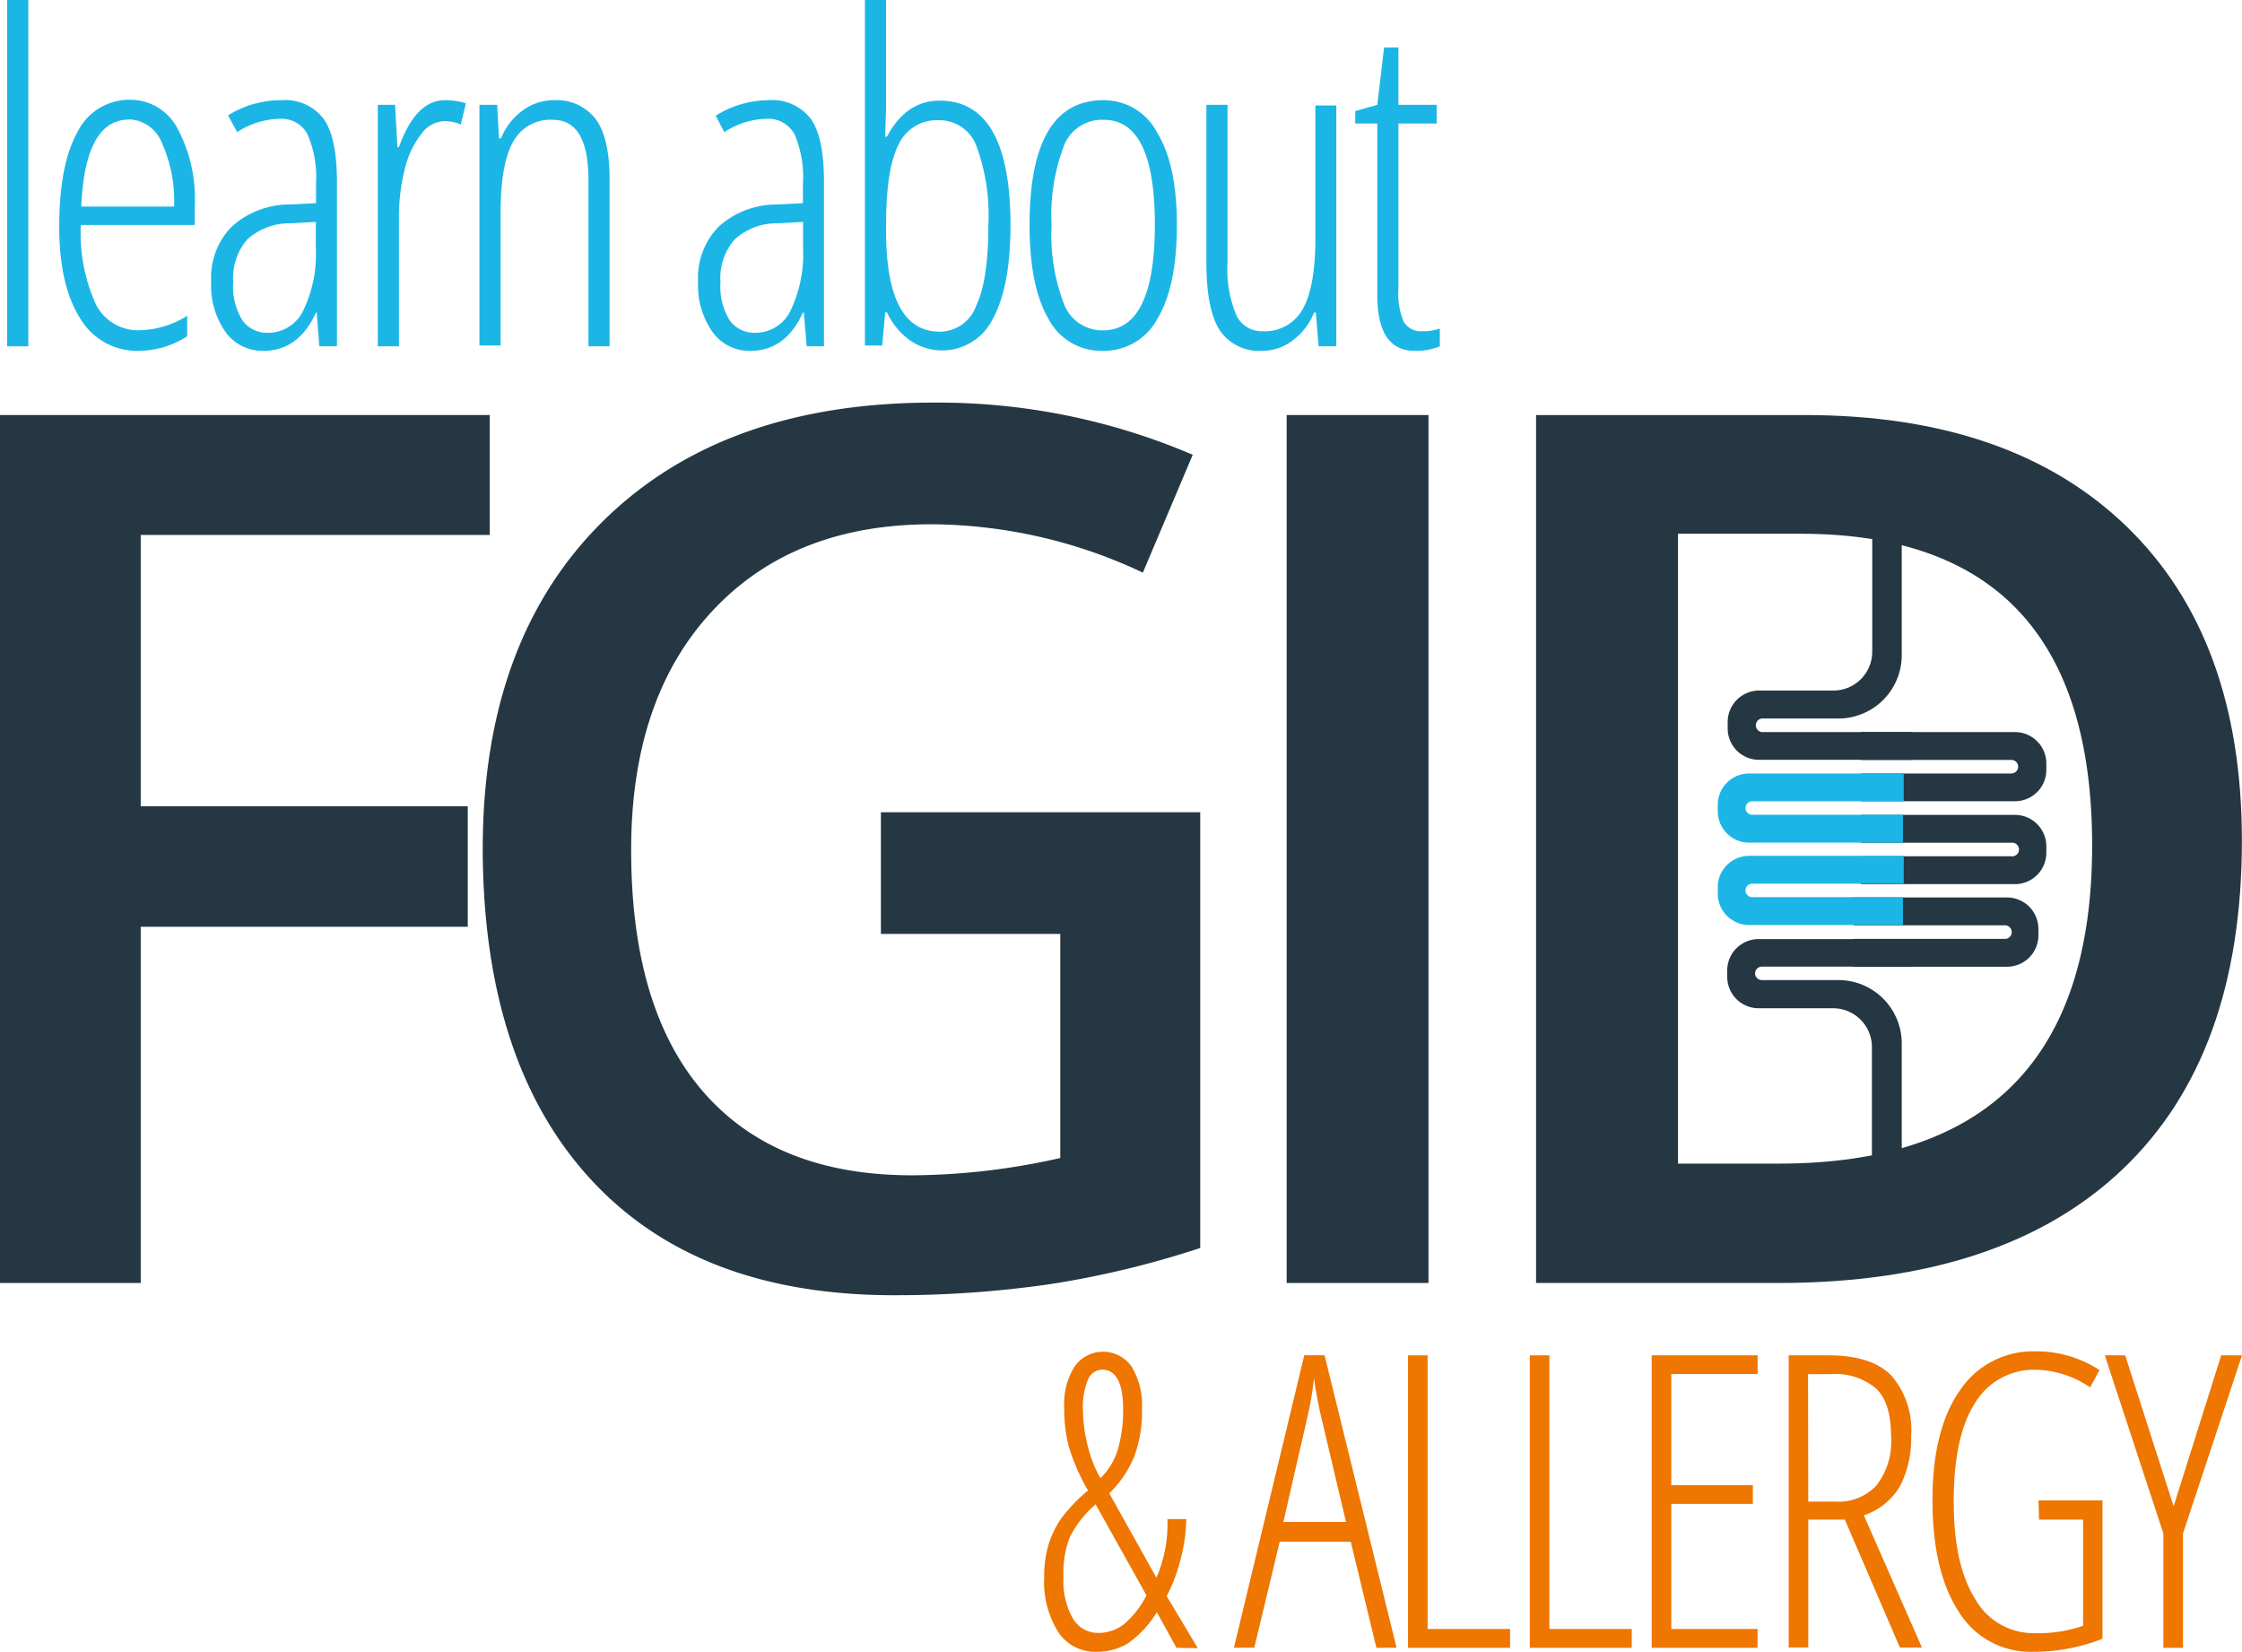 <svg xmlns="http://www.w3.org/2000/svg" viewBox="0 0 203.61 150"><defs><style>.cls-1{fill:#253742;}.cls-2{fill:#1bb6e6;}.cls-3{fill:#ee7601;}</style></defs><title>logoSVG</title><g id="Capa_2" data-name="Capa 2"><g id="logos"><path class="cls-1" d="M12.78,116.51H0V37.69H44.48V48.58H12.78V73.22h29.7V84.16H12.78Z"/><path class="cls-1" d="M80,73.76h29v39.57a84.94,84.94,0,0,1-13.67,3.29,97.71,97.71,0,0,1-14.15,1q-17.91,0-27.6-10.6T43.84,77.1q0-19,10.94-29.79T84.92,36.56a58.76,58.76,0,0,1,23.4,4.74L103.79,52A45.48,45.48,0,0,0,84.6,47.61q-12.61,0-19.95,7.92T57.32,77.21q0,14.45,6.6,22t19,7.52a62,62,0,0,0,13.37-1.57V84.81H80Z"/><path class="cls-1" d="M116.85,116.51V37.69h12.88v78.82Z"/><path class="cls-1" d="M203.6,76.34q0,19.53-10.83,29.84t-31.22,10.33H139.5V37.69h24.37q18.81,0,29.27,10.13T203.6,76.34ZM190,76.78q0-28.31-26.47-28.31H152.39v57.2h9.16Q190,105.67,190,76.78Z"/><path class="cls-1" d="M183,66.48H169l0,2.53h13.66a.61.61,0,0,1,.62.61.62.62,0,0,1-.62.62H169l0,2.52h14a2.84,2.84,0,0,0,2.84-2.84v-.6A2.85,2.85,0,0,0,183,66.48Z"/><path class="cls-1" d="M183,74H169l0,2.53h13.66a.62.62,0,1,1,0,1.23H169l0,2.53h14a2.85,2.85,0,0,0,2.84-2.85v-.6A2.85,2.85,0,0,0,183,74Z"/><path class="cls-1" d="M182.29,81.5H168.36l0,2.53H182a.62.62,0,1,1,0,1.23H168.28l0,2.53h14a2.85,2.85,0,0,0,2.84-2.85v-.6A2.85,2.85,0,0,0,182.29,81.5Z"/><path class="cls-2" d="M158.89,76.52h13.93l0-2.53H159.13a.61.61,0,0,1,0-1.22h13.76l0-2.53h-14A2.85,2.85,0,0,0,156,73.08v.6A2.85,2.85,0,0,0,158.89,76.52Z"/><path class="cls-2" d="M158.89,84h13.93l0-2.53H159.13a.61.61,0,0,1,0-1.22h13.76l0-2.53h-14A2.85,2.85,0,0,0,156,80.59v.6A2.85,2.85,0,0,0,158.89,84Z"/><path class="cls-1" d="M173.65,66.48H160a.62.62,0,0,1,0-1.23h7a5.76,5.76,0,0,0,5.71-5.74V47.18l-2.68,0v12a3.53,3.53,0,0,1-3.51,3.53h-6.77a2.86,2.86,0,0,0-2.85,2.85v.6A2.85,2.85,0,0,0,159.75,69h13.93Z"/><path class="cls-1" d="M173.65,87.78H160a.62.62,0,0,0-.61.62A.61.61,0,0,0,160,89h7a5.76,5.76,0,0,1,5.71,5.75v13.6L170,108V95.09a3.53,3.53,0,0,0-3.51-3.53h-6.44v0h-.34a2.85,2.85,0,0,1-2.85-2.84v-.6a2.85,2.85,0,0,1,2.85-2.84h13.93Z"/><path class="cls-2" d="M2.57,31.45H.65V0H2.57Z"/><path class="cls-2" d="M12.59,31.86a6,6,0,0,1-5.34-3q-1.87-3-1.87-8.26Q5.38,15,7,12.06a5.25,5.25,0,0,1,4.81-3,4.83,4.83,0,0,1,4.3,2.59,13.48,13.48,0,0,1,1.58,7v1.78H7.34a15.57,15.57,0,0,0,1.35,7.17,4.28,4.28,0,0,0,4,2.39A8.49,8.49,0,0,0,17,28.68v1.86A8.2,8.2,0,0,1,12.59,31.86Zm-.87-21q-4,0-4.34,7.9h8.43A12.75,12.75,0,0,0,14.71,13,3.33,3.33,0,0,0,11.72,10.84Z"/><path class="cls-2" d="M29,31.45l-.24-3.07H28.7q-1.59,3.48-4.77,3.48a4.13,4.13,0,0,1-3.45-1.71,7.35,7.35,0,0,1-1.3-4.58,6.57,6.57,0,0,1,1.88-5,7.8,7.8,0,0,1,5.27-2l2.37-.12V16.68a9.83,9.83,0,0,0-.77-4.48,2.67,2.67,0,0,0-2.55-1.41A7.24,7.24,0,0,0,21.54,12l-.83-1.52A9,9,0,0,1,25.5,9.1a4.42,4.42,0,0,1,3.9,1.7q1.2,1.71,1.2,5.72V31.45Zm-4.67-1.23a3.53,3.53,0,0,0,3.2-2,11.77,11.77,0,0,0,1.15-5.75V20.15l-2.29.13a5.7,5.7,0,0,0-3.93,1.46,5.32,5.32,0,0,0-1.28,3.87,5.76,5.76,0,0,0,.85,3.5A2.73,2.73,0,0,0,24.35,30.22Z"/><path class="cls-2" d="M40.39,9.1a6.23,6.23,0,0,1,1.92.28l-.46,1.92a3.94,3.94,0,0,0-1.5-.3,2.72,2.72,0,0,0-2.07,1.14,8.27,8.27,0,0,0-1.51,3.18,17.65,17.65,0,0,0-.54,4.51V31.45H34.31V9.52h1.57l.21,3.84h.14Q37.76,9.1,40.39,9.1Z"/><path class="cls-2" d="M53.44,31.45V16.33c0-3.64-1.08-5.45-3.23-5.45a3.84,3.84,0,0,0-3.61,2q-1.14,2-1.14,6.49v12H43.54V9.52h1.61l.17,3.05h.18a5.72,5.72,0,0,1,2-2.56,4.71,4.71,0,0,1,2.77-.91,4.48,4.48,0,0,1,3.82,1.7q1.27,1.71,1.27,5.49V31.45Z"/><path class="cls-2" d="M73.26,31.45,73,28.38h-.08q-1.58,3.48-4.77,3.48a4.11,4.11,0,0,1-3.44-1.71,7.35,7.35,0,0,1-1.31-4.58,6.61,6.61,0,0,1,1.88-5,7.83,7.83,0,0,1,5.28-2l2.36-.12V16.68a9.86,9.86,0,0,0-.76-4.48,2.69,2.69,0,0,0-2.55-1.41A7.22,7.22,0,0,0,65.78,12L65,10.51A9,9,0,0,1,69.74,9.1a4.42,4.42,0,0,1,3.9,1.7c.8,1.14,1.19,3,1.19,5.72V31.45Zm-4.67-1.23a3.53,3.53,0,0,0,3.2-2,11.9,11.9,0,0,0,1.14-5.75V20.15l-2.28.13a5.66,5.66,0,0,0-3.93,1.46,5.32,5.32,0,0,0-1.29,3.87,5.83,5.83,0,0,0,.85,3.5A2.76,2.76,0,0,0,68.59,30.22Z"/><path class="cls-2" d="M85.34,9.14q6.42,0,6.43,11.3c0,3.72-.54,6.55-1.6,8.5a5.12,5.12,0,0,1-7.48,2,6.49,6.49,0,0,1-2.14-2.57h-.16l-.27,3H78.55V0h1.92V9.76l-.08,2.65h.16C81.71,10.23,83.3,9.14,85.34,9.14Zm-.08,1.78a3.81,3.81,0,0,0-3.66,2.22c-.76,1.48-1.13,3.91-1.13,7.3v.5q0,9.18,4.87,9.18a3.54,3.54,0,0,0,3.32-2.37c.74-1.57,1.1-4,1.1-7.31a18.13,18.13,0,0,0-1.07-7.14A3.57,3.57,0,0,0,85.26,10.92Z"/><path class="cls-2" d="M106.88,20.44q0,5.53-1.75,8.48a5.52,5.52,0,0,1-5,2.94,5.4,5.4,0,0,1-4.93-2.94q-1.7-2.94-1.7-8.48,0-11.34,6.71-11.34a5.45,5.45,0,0,1,4.91,3Q106.88,15,106.88,20.44Zm-11.38,0a17.52,17.52,0,0,0,1.13,7.17A3.71,3.71,0,0,0,100.17,30q4.71,0,4.71-9.6t-4.71-9.52A3.69,3.69,0,0,0,96.6,13.3,17.68,17.68,0,0,0,95.5,20.44Z"/><path class="cls-2" d="M111.48,9.52V23.83a10.79,10.79,0,0,0,.78,4.75,2.53,2.53,0,0,0,2.39,1.5,3.91,3.91,0,0,0,3.65-2c.78-1.34,1.16-3.51,1.16-6.5v-12h1.9V31.45h-1.61l-.25-3.07h-.16a5.85,5.85,0,0,1-2,2.58,4.56,4.56,0,0,1-2.73.9A4.3,4.3,0,0,1,110.78,30q-1.22-1.87-1.22-6.15V9.52Z"/><path class="cls-2" d="M129.18,30.08a4.81,4.81,0,0,0,1.58-.24v1.61a5.59,5.59,0,0,1-2.29.41q-3.39,0-3.39-5.08V11.22h-2V10.09l2-.57.62-5.21H127V9.52h3.47v1.7H127v15a6.56,6.56,0,0,0,.48,3A1.81,1.81,0,0,0,129.18,30.08Z"/><path class="cls-3" d="M106.84,149.64l-1.78-3.24a9.39,9.39,0,0,1-2.58,2.8,5.3,5.3,0,0,1-2.89.8,4,4,0,0,1-3.49-1.8,8.58,8.58,0,0,1-1.27-5,9.88,9.88,0,0,1,.4-2.95,8.39,8.39,0,0,1,1.18-2.4,14.93,14.93,0,0,1,2.4-2.5,18.74,18.74,0,0,1-1.75-4,13.66,13.66,0,0,1-.41-3.52,6.37,6.37,0,0,1,.94-3.73,3.16,3.16,0,0,1,5.18,0,6.76,6.76,0,0,1,.94,3.88,11.66,11.66,0,0,1-.69,4.26,10,10,0,0,1-2.28,3.37l4.28,7.66a12.18,12.18,0,0,0,1-5.32h1.71a14.6,14.6,0,0,1-.53,3.7,14.09,14.09,0,0,1-1.25,3.29l2.83,4.73Zm-10.26-6.43a6.85,6.85,0,0,0,.86,3.77,2.64,2.64,0,0,0,2.3,1.31,3.83,3.83,0,0,0,2.38-.83,8.77,8.77,0,0,0,2-2.58l-4.62-8.27a9.64,9.64,0,0,0-2.35,3A8.94,8.94,0,0,0,96.58,143.21ZM102,128c0-2.41-.64-3.62-1.91-3.62a1.4,1.4,0,0,0-1.29.93,6.31,6.31,0,0,0-.45,2.69,13.25,13.25,0,0,0,.44,3.32,11,11,0,0,0,1.15,2.92,6.17,6.17,0,0,0,1.62-2.76A12.94,12.94,0,0,0,102,128Z"/><path class="cls-3" d="M125,149.64,122.67,140h-6.45l-2.31,9.63h-1.85l6.39-26.56h1.84l6.54,26.56Zm-2.76-11.43-2.34-9.9c-.25-1.12-.43-2.17-.57-3.16a29.24,29.24,0,0,1-.51,3.16l-2.27,9.9Z"/><path class="cls-3" d="M127.87,149.64V123.08h1.78v24.85h7.49v1.71Z"/><path class="cls-3" d="M138.93,149.64V123.08h1.78v24.85h7.48v1.71Z"/><path class="cls-3" d="M159.61,149.64H150V123.08h9.62v1.7h-7.84v10.09h7.41v1.7h-7.41v11.36h7.84Z"/><path class="cls-3" d="M164.22,138v11.61h-1.78V123.08h3.63c2.6,0,4.49.61,5.69,1.83a7.53,7.53,0,0,1,1.8,5.49,9.39,9.39,0,0,1-1,4.54,6,6,0,0,1-3.29,2.67l5.27,12h-2l-5-11.61Zm0-1.64h2.49a4.66,4.66,0,0,0,3.72-1.49,6.49,6.49,0,0,0,1.31-4.43c0-2-.44-3.44-1.33-4.32a5.75,5.75,0,0,0-4.21-1.33h-2Z"/><path class="cls-3" d="M185.13,136.25h5.81v12.57a17.19,17.19,0,0,1-6.31,1.18,7.64,7.64,0,0,1-6.74-3.63q-2.38-3.65-2.39-10.09t2.48-10a8,8,0,0,1,7-3.56,10.37,10.37,0,0,1,5.69,1.7l-.85,1.57a9,9,0,0,0-4.84-1.6,6.25,6.25,0,0,0-5.64,3.06c-1.28,2-1.91,5-1.91,8.89s.64,6.75,1.93,8.84a6.1,6.1,0,0,0,5.48,3.13,12.41,12.41,0,0,0,4.34-.67V138h-4Z"/><path class="cls-3" d="M197.4,136.79l4.32-13.71h1.89l-5.36,16.18v10.38h-1.78V139.26l-5.32-16.18H193Z"/></g></g></svg>